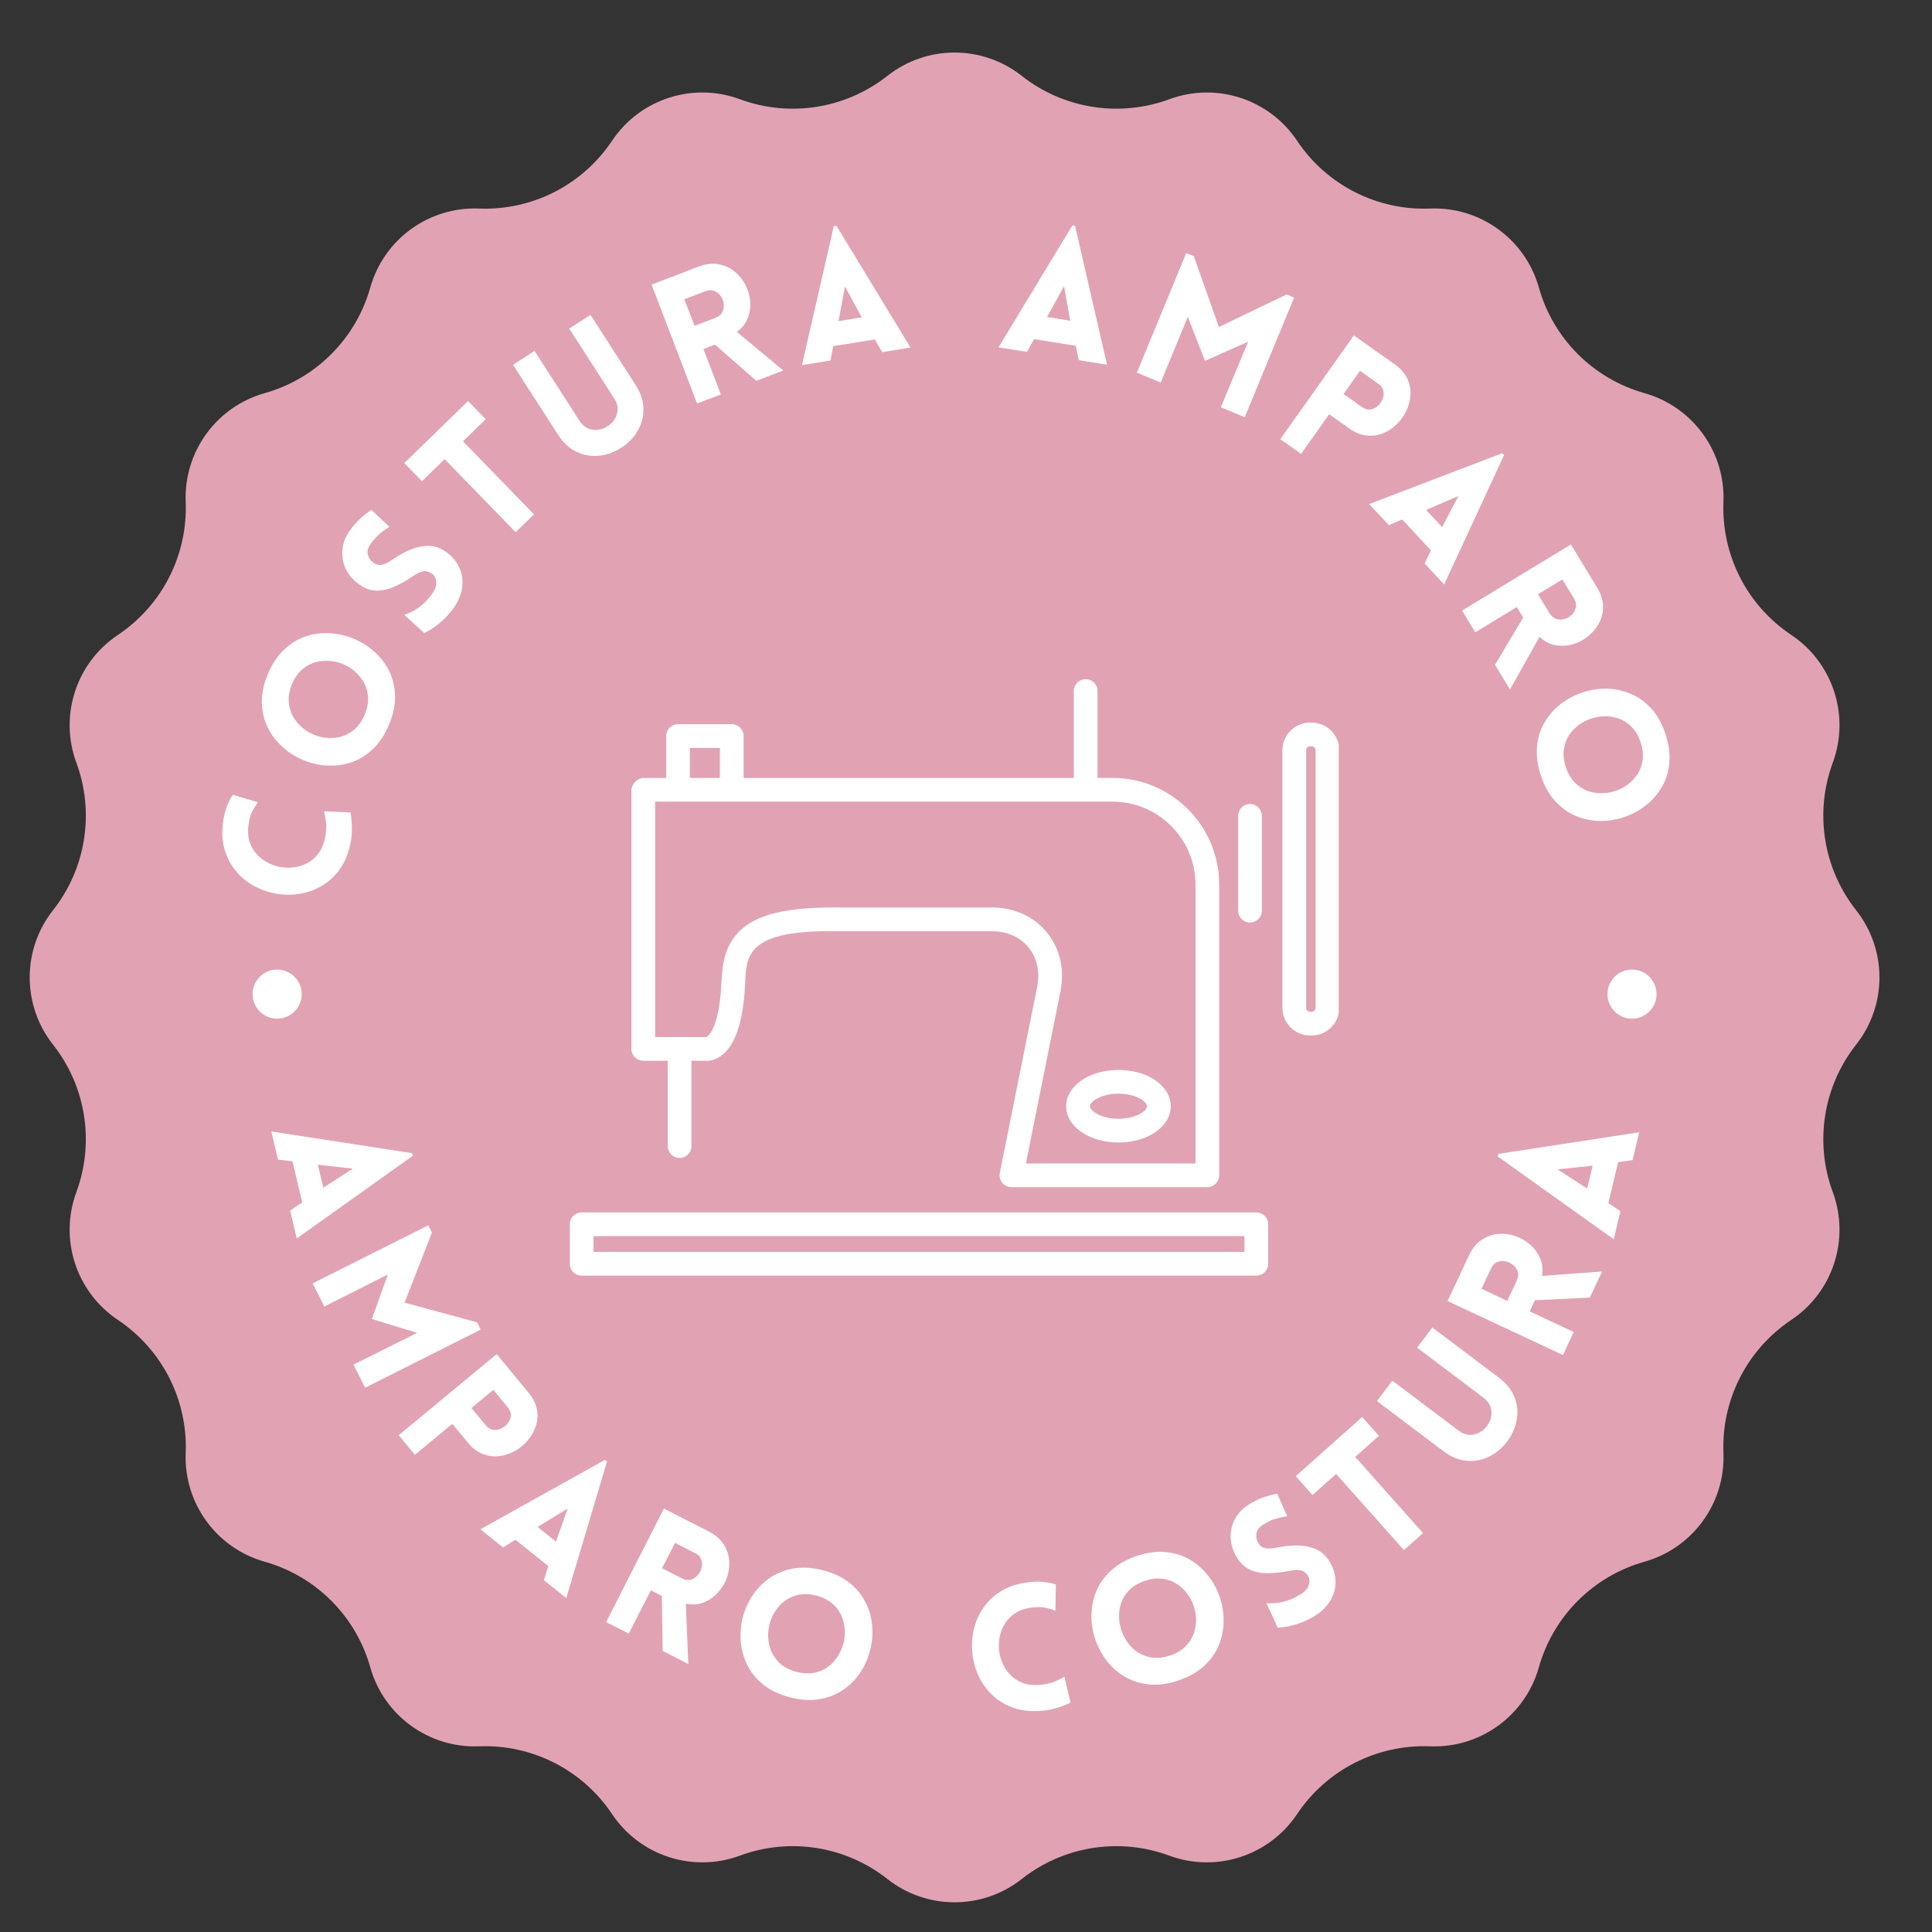 <svg version="1.0" preserveAspectRatio="xMidYMid meet" height="500" viewBox="0 0 375 375" zoomAndPan="magnify" width="500" xmlns:xlink="http://www.w3.org/1999/xlink" xmlns="http://www.w3.org/2000/svg"><rect x="0" y="0" width="375" height="375" fill="#333333" stroke="none"/><defs><g></g><clipPath id="d188de310c"><path clip-rule="nonzero" d="M 5 10 L 365 10 L 365 370 L 5 370 Z M 5 10"></path></clipPath><clipPath id="c27b04a8d4"><path clip-rule="nonzero" d="M 198.324 14.727 C 206.426 21.117 217.273 22.836 226.953 19.262 C 236.09 15.883 246.352 19.219 251.762 27.32 C 257.492 35.906 267.273 40.891 277.586 40.48 C 287.32 40.094 296.051 46.434 298.691 55.812 C 301.488 65.746 309.254 73.512 319.188 76.309 C 328.562 78.949 334.906 87.676 334.52 97.414 C 334.109 107.727 339.094 117.508 347.68 123.238 C 355.781 128.648 359.113 138.91 355.738 148.047 C 352.164 157.727 353.883 168.574 360.273 176.676 C 366.309 184.324 366.309 195.113 360.273 202.762 C 353.883 210.863 352.164 221.707 355.738 231.387 C 359.113 240.527 355.781 250.789 347.68 256.199 C 339.094 261.93 334.109 271.711 334.52 282.023 C 334.906 291.758 328.562 300.488 319.188 303.129 C 309.254 305.926 301.488 313.688 298.691 323.621 C 296.051 333 287.32 339.34 277.586 338.957 C 267.273 338.547 257.492 343.531 251.762 352.113 C 246.352 360.215 236.09 363.551 226.953 360.176 C 217.273 356.598 206.426 358.316 198.324 364.711 C 190.676 370.742 179.887 370.742 172.238 364.711 C 164.137 358.316 153.293 356.598 143.613 360.176 C 134.473 363.551 124.211 360.215 118.801 352.113 C 113.07 343.531 103.289 338.547 92.977 338.957 C 83.242 339.34 74.512 333 71.871 323.621 C 69.074 313.688 61.312 305.926 51.379 303.129 C 42 300.488 35.66 291.758 36.043 282.023 C 36.453 271.711 31.469 261.93 22.887 256.199 C 14.785 250.789 11.449 240.527 14.824 231.387 C 18.402 221.707 16.684 210.863 10.289 202.762 C 4.258 195.113 4.258 184.324 10.289 176.676 C 16.684 168.574 18.402 157.727 14.824 148.047 C 11.449 138.91 14.785 128.648 22.887 123.238 C 31.469 117.508 36.453 107.727 36.043 97.414 C 35.66 87.68 42 78.949 51.379 76.309 C 61.312 73.512 69.074 65.746 71.871 55.812 C 74.512 46.434 83.242 40.094 92.977 40.48 C 103.289 40.891 113.07 35.906 118.801 27.32 C 124.211 19.219 134.473 15.883 143.613 19.262 C 153.293 22.836 164.137 21.117 172.238 14.727 C 179.887 8.691 190.676 8.691 198.324 14.727 Z M 198.324 14.727"></path></clipPath><clipPath id="a7c4aafc61"><path clip-rule="nonzero" d="M 110.598 131.734 L 259.848 131.734 L 259.848 247.984 L 110.598 247.984 Z M 110.598 131.734"></path></clipPath><clipPath id="8eb053702a"><path clip-rule="nonzero" d="M 49.031 188.195 L 58.559 188.195 L 58.559 197.723 L 49.031 197.723 Z M 49.031 188.195"></path></clipPath><clipPath id="bae1c17dcd"><path clip-rule="nonzero" d="M 53.793 188.195 C 51.164 188.195 49.031 190.328 49.031 192.961 C 49.031 195.59 51.164 197.723 53.793 197.723 C 56.426 197.723 58.559 195.59 58.559 192.961 C 58.559 190.328 56.426 188.195 53.793 188.195 Z M 53.793 188.195"></path></clipPath><clipPath id="0bf0c7d794"><path clip-rule="nonzero" d="M 312.008 188.195 L 321.531 188.195 L 321.531 197.723 L 312.008 197.723 Z M 312.008 188.195"></path></clipPath><clipPath id="b792e5d427"><path clip-rule="nonzero" d="M 316.77 188.195 C 314.141 188.195 312.008 190.328 312.008 192.961 C 312.008 195.59 314.141 197.723 316.77 197.723 C 319.402 197.723 321.531 195.59 321.531 192.961 C 321.531 190.328 319.402 188.195 316.77 188.195 Z M 316.77 188.195"></path></clipPath></defs><g clip-path="url(#d188de310c)"><g clip-path="url(#c27b04a8d4)"><path fill-rule="nonzero" fill-opacity="1" d="M 0 4.434 L 370.566 4.434 L 370.566 375 L 0 375 Z M 0 4.434" fill="#e1a3b4"></path></g></g><g clip-path="url(#a7c4aafc61)"><path fill-rule="nonzero" fill-opacity="1" d="M 124.859 205.891 L 129.613 205.891 L 129.613 222.453 C 129.613 223.723 130.645 224.754 131.914 224.754 C 133.184 224.754 134.215 223.723 134.215 222.453 L 134.215 205.891 L 136.836 205.891 C 136.938 205.902 137.043 205.906 137.148 205.906 C 138.008 205.906 139.125 205.613 140.188 204.773 C 142.82 202.699 144.316 197.977 144.637 190.738 C 144.879 185.293 145.082 180.438 162.715 180.746 C 162.723 180.746 162.727 180.746 162.734 180.746 L 192.484 180.746 C 195.434 180.746 197.969 181.859 199.625 183.883 C 201.301 185.926 201.895 188.668 201.305 191.598 L 194.062 227.676 C 193.926 228.352 194.102 229.051 194.539 229.586 C 194.977 230.117 195.629 230.426 196.316 230.426 L 234.348 230.426 C 235.617 230.426 236.645 229.398 236.645 228.129 L 236.645 171.695 C 236.645 160.281 227.359 150.996 215.945 150.996 L 213.031 150.996 L 213.031 134.129 C 213.031 132.859 212 131.828 210.73 131.828 C 209.461 131.828 208.43 132.859 208.43 134.129 L 208.43 150.996 L 144.336 150.996 L 144.336 142.867 C 144.336 141.598 143.305 140.57 142.035 140.57 L 131.605 140.57 C 130.336 140.57 129.305 141.598 129.305 142.867 L 129.305 150.996 L 125.012 150.996 C 124.34 150.996 123.734 151.289 123.312 151.75 C 122.852 152.172 122.559 152.773 122.559 153.449 L 122.559 203.594 C 122.559 204.863 123.59 205.891 124.859 205.891 Z M 232.047 171.695 L 232.047 225.828 L 199.125 225.828 L 205.816 192.504 C 206.684 188.195 205.75 184.102 203.184 180.969 C 200.637 177.855 196.836 176.145 192.484 176.145 L 162.734 176.145 C 153.73 176.062 148.168 177.184 144.684 179.758 C 140.898 182.555 140.219 186.59 140.043 190.531 C 139.637 199.738 137.398 201.156 137.117 201.297 C 137.07 201.293 137.02 201.293 136.973 201.293 L 127.16 201.293 L 127.16 155.598 L 215.945 155.598 C 224.824 155.598 232.047 162.82 232.047 171.695 Z M 133.906 145.168 L 139.734 145.168 L 139.734 150.996 L 133.906 150.996 Z M 243.852 235.332 L 112.898 235.332 C 111.629 235.332 110.598 236.363 110.598 237.633 L 110.598 245.301 C 110.598 246.57 111.629 247.602 112.898 247.602 L 243.852 247.602 C 245.125 247.602 246.152 246.57 246.152 245.301 L 246.152 237.633 C 246.152 236.363 245.125 235.332 243.852 235.332 Z M 241.555 243 L 115.199 243 L 115.199 239.934 L 241.555 239.934 Z M 240.328 176.758 L 240.328 158.355 C 240.328 157.086 241.355 156.055 242.625 156.055 C 243.898 156.055 244.926 157.086 244.926 158.355 L 244.926 176.758 C 244.926 178.027 243.898 179.059 242.625 179.059 C 241.355 179.059 240.328 178.027 240.328 176.758 Z M 254.586 140.262 L 254.281 140.262 C 251.32 140.262 248.914 142.668 248.914 145.629 L 248.914 195.617 C 248.914 198.578 251.32 200.984 254.281 200.984 L 254.586 200.984 C 257.547 200.984 259.953 198.578 259.953 195.617 L 259.953 145.629 C 259.953 142.668 257.547 140.262 254.586 140.262 Z M 255.355 195.617 C 255.355 196.035 255.004 196.387 254.586 196.387 L 254.281 196.387 C 253.863 196.387 253.516 196.035 253.516 195.617 L 253.516 145.629 C 253.516 145.215 253.863 144.863 254.281 144.863 L 254.586 144.863 C 255.004 144.863 255.355 145.215 255.355 145.629 Z M 217.098 221.758 C 222.785 221.758 227.242 218.668 227.242 214.719 C 227.242 210.773 222.785 207.68 217.098 207.68 C 211.406 207.68 206.949 210.773 206.949 214.719 C 206.949 218.668 211.406 221.758 217.098 221.758 Z M 217.098 212.281 C 220.535 212.281 222.641 213.859 222.641 214.719 C 222.641 215.582 220.535 217.16 217.098 217.16 C 213.656 217.16 211.551 215.582 211.551 214.719 C 211.551 213.859 213.656 212.281 217.098 212.281 Z M 217.098 212.281" fill="#ffffff"></path></g><g clip-path="url(#8eb053702a)"><g clip-path="url(#bae1c17dcd)"><path fill-rule="nonzero" fill-opacity="1" d="M 49.031 188.195 L 58.559 188.195 L 58.559 197.723 L 49.031 197.723 Z M 49.031 188.195" fill="#ffffff"></path></g></g><g clip-path="url(#0bf0c7d794)"><g clip-path="url(#b792e5d427)"><path fill-rule="nonzero" fill-opacity="1" d="M 312.008 188.195 L 321.531 188.195 L 321.531 197.723 L 312.008 197.723 Z M 312.008 188.195" fill="#ffffff"></path></g></g><g fill-opacity="1" fill="#ffffff"><g transform="translate(65.622, 177.203)"><g><path d="M -15.547 -21.484 C -15.867 -21.066 -16.203 -20.551 -16.547 -19.938 C -16.891 -19.332 -17.148 -18.5 -17.328 -17.438 C -17.578 -16.051 -17.52 -14.82 -17.156 -13.75 C -16.789 -12.676 -16.211 -11.766 -15.422 -11.016 C -14.641 -10.273 -13.738 -9.711 -12.719 -9.328 C -11.695 -8.941 -10.641 -8.758 -9.547 -8.781 C -8.453 -8.801 -7.41 -9.023 -6.422 -9.453 C -5.441 -9.891 -4.598 -10.555 -3.891 -11.453 C -3.191 -12.348 -2.719 -13.488 -2.469 -14.875 C -2.289 -15.938 -2.254 -16.891 -2.359 -17.734 C -2.473 -18.586 -2.598 -19.254 -2.734 -19.734 L 2.406 -19.516 C 2.562 -18.723 2.648 -17.816 2.672 -16.797 C 2.703 -15.785 2.645 -14.852 2.5 -14 C 2.133 -11.926 1.473 -10.176 0.516 -8.75 C -0.441 -7.32 -1.602 -6.195 -2.969 -5.375 C -4.332 -4.551 -5.785 -4.004 -7.328 -3.734 C -8.879 -3.473 -10.441 -3.477 -12.016 -3.75 C -13.586 -4.031 -15.062 -4.551 -16.438 -5.312 C -17.812 -6.082 -18.992 -7.086 -19.984 -8.328 C -20.984 -9.566 -21.695 -11.02 -22.125 -12.688 C -22.551 -14.352 -22.582 -16.223 -22.219 -18.297 C -21.914 -20.055 -21.32 -21.598 -20.438 -22.922 Z M -15.547 -21.484"></path></g></g></g><g fill-opacity="1" fill="#ffffff"><g transform="translate(69.437, 154.09)"><g><path d="M 6.031 -13.344 C 5.207 -11.406 4.156 -9.836 2.875 -8.641 C 1.594 -7.441 0.191 -6.594 -1.328 -6.094 C -2.848 -5.594 -4.414 -5.395 -6.031 -5.5 C -7.645 -5.602 -9.188 -5.969 -10.656 -6.594 C -12.133 -7.219 -13.469 -8.07 -14.656 -9.156 C -15.852 -10.238 -16.801 -11.504 -17.5 -12.953 C -18.207 -14.398 -18.578 -16.004 -18.609 -17.766 C -18.641 -19.523 -18.242 -21.375 -17.422 -23.312 C -16.586 -25.27 -15.523 -26.848 -14.234 -28.047 C -12.953 -29.242 -11.547 -30.094 -10.016 -30.594 C -8.492 -31.094 -6.926 -31.285 -5.312 -31.172 C -3.707 -31.066 -2.164 -30.703 -0.688 -30.078 C 0.781 -29.453 2.113 -28.598 3.312 -27.516 C 4.508 -26.441 5.457 -25.18 6.156 -23.734 C 6.852 -22.285 7.211 -20.68 7.234 -18.922 C 7.266 -17.16 6.863 -15.301 6.031 -13.344 Z M 1.328 -15.344 C 1.879 -16.645 2.098 -17.867 1.984 -19.016 C 1.867 -20.172 1.508 -21.203 0.906 -22.109 C 0.312 -23.016 -0.441 -23.773 -1.359 -24.391 C -2.273 -25.004 -3.27 -25.426 -4.344 -25.656 C -5.426 -25.883 -6.504 -25.898 -7.578 -25.703 C -8.648 -25.516 -9.641 -25.062 -10.547 -24.344 C -11.461 -23.633 -12.195 -22.629 -12.75 -21.328 C -13.289 -20.035 -13.5 -18.816 -13.375 -17.672 C -13.258 -16.523 -12.898 -15.492 -12.297 -14.578 C -11.691 -13.66 -10.93 -12.895 -10.016 -12.281 C -9.109 -11.676 -8.113 -11.254 -7.031 -11.016 C -5.945 -10.785 -4.867 -10.77 -3.797 -10.969 C -2.734 -11.176 -1.75 -11.633 -0.844 -12.344 C 0.062 -13.051 0.785 -14.051 1.328 -15.344 Z M 1.328 -15.344"></path></g></g></g><g fill-opacity="1" fill="#ffffff"><g transform="translate(82.689, 125.133)"><g><path d="M -0.344 -2.25 L -4.203 -5.781 C -3.109 -6.156 -2.172 -6.641 -1.391 -7.234 C -0.609 -7.828 0.02 -8.414 0.5 -9 C 0.977 -9.582 1.312 -10.035 1.5 -10.359 C 1.895 -10.992 2.051 -11.66 1.969 -12.359 C 1.883 -13.055 1.551 -13.566 0.969 -13.891 C 0.352 -14.273 -0.238 -14.375 -0.812 -14.188 C -1.395 -14.008 -1.984 -13.703 -2.578 -13.266 C -3.723 -12.504 -4.875 -11.852 -6.031 -11.312 C -7.195 -10.781 -8.363 -10.508 -9.531 -10.5 C -10.695 -10.488 -11.848 -10.891 -12.984 -11.703 C -14.109 -12.504 -14.953 -13.469 -15.516 -14.594 C -16.078 -15.719 -16.32 -16.91 -16.25 -18.172 C -16.176 -19.43 -15.77 -20.629 -15.031 -21.766 C -14.695 -22.316 -14.219 -22.941 -13.594 -23.641 C -12.977 -24.348 -11.984 -25.191 -10.609 -26.172 L -7.109 -22.891 C -8.336 -22.109 -9.219 -21.41 -9.75 -20.797 C -10.281 -20.191 -10.656 -19.723 -10.875 -19.391 C -11.344 -18.648 -11.469 -17.953 -11.25 -17.297 C -11.031 -16.648 -10.633 -16.148 -10.062 -15.797 C -9.457 -15.441 -8.852 -15.375 -8.25 -15.594 C -7.656 -15.812 -7.047 -16.141 -6.422 -16.578 C -5.297 -17.359 -4.141 -17.988 -2.953 -18.469 C -1.773 -18.957 -0.602 -19.191 0.562 -19.172 C 1.727 -19.148 2.844 -18.758 3.906 -18 C 5.02 -17.207 5.848 -16.242 6.391 -15.109 C 6.941 -13.973 7.16 -12.758 7.047 -11.469 C 6.941 -10.176 6.477 -8.867 5.656 -7.547 C 5.406 -7.16 5.023 -6.66 4.516 -6.047 C 4.004 -5.441 3.348 -4.801 2.547 -4.125 C 1.742 -3.445 0.781 -2.82 -0.344 -2.25 Z M -0.344 -2.25"></path></g></g></g><g fill-opacity="1" fill="#ffffff"><g transform="translate(95.182, 108.065)"><g><path d="M 8.469 -8.219 L 4.906 -4.766 L -8.875 -18.953 L -13.281 -14.672 L -16.703 -18.188 L -4.328 -30.219 L -0.906 -26.703 L -5.312 -22.406 Z M 8.469 -8.219"></path></g></g></g><g fill-opacity="1" fill="#ffffff"><g transform="translate(110.771, 93.011)"><g><path d="M 12.562 -18.344 C 13.477 -16.926 13.988 -15.539 14.094 -14.188 C 14.195 -12.832 14 -11.566 13.5 -10.391 C 13 -9.211 12.281 -8.18 11.344 -7.297 C 10.406 -6.41 9.332 -5.719 8.125 -5.219 C 6.926 -4.727 5.688 -4.492 4.406 -4.516 C 3.125 -4.547 1.883 -4.891 0.688 -5.547 C -0.5 -6.203 -1.551 -7.238 -2.469 -8.656 L -11.188 -22.203 L -7.016 -24.891 L 1.688 -11.375 C 2.25 -10.508 2.926 -9.957 3.719 -9.719 C 4.508 -9.488 5.297 -9.5 6.078 -9.75 C 6.859 -10.008 7.523 -10.441 8.078 -11.047 C 8.629 -11.648 8.961 -12.363 9.078 -13.188 C 9.203 -14.008 8.984 -14.852 8.422 -15.719 L -0.281 -29.234 L 3.844 -31.891 Z M 12.562 -18.344"></path></g></g></g><g fill-opacity="1" fill="#ffffff"><g transform="translate(132.723, 79.308)"><g><path d="M 14.078 -5.391 L 6.047 -12.422 L 3.812 -11.562 L 7.188 -2.75 L 2.578 -0.984 L -6.25 -24.062 L 2.859 -27.547 C 4.242 -28.078 5.52 -28.238 6.688 -28.031 C 7.863 -27.832 8.895 -27.379 9.781 -26.672 C 10.664 -25.973 11.379 -25.113 11.922 -24.094 C 12.461 -23.07 12.781 -21.992 12.875 -20.859 C 12.977 -19.734 12.828 -18.645 12.422 -17.594 C 12.023 -16.539 11.32 -15.633 10.312 -14.875 L 19.312 -7.391 Z M 2.094 -16.062 L 6.172 -17.625 C 6.805 -17.863 7.242 -18.227 7.484 -18.719 C 7.734 -19.207 7.82 -19.734 7.75 -20.297 C 7.688 -20.859 7.488 -21.375 7.156 -21.844 C 6.832 -22.312 6.414 -22.645 5.906 -22.844 C 5.395 -23.039 4.82 -23.02 4.188 -22.781 L 0.109 -21.219 Z M 2.094 -16.062"></path></g></g></g><g fill-opacity="1" fill="#ffffff"><g transform="translate(155.118, 70.957)"><g><path d="M 0.547 -0.094 L 6.719 -27.047 L 7.234 -27.141 L 21.609 -3.5 L 16.125 -2.609 L 14.688 -5.078 L 6.609 -3.766 L 6.078 -0.984 Z M 7.641 -8.625 L 12.141 -9.359 L 8.891 -15.359 Z M 7.641 -8.625"></path></g></g></g><g fill-opacity="1" fill="#ffffff"><g transform="translate(180.425, 67.606)"><g></g></g></g><g fill-opacity="1" fill="#ffffff"><g transform="translate(193.263, 67.323)"><g><path d="M 0.547 0.094 L 14.891 -23.562 L 15.406 -23.484 L 21.609 3.469 L 16.125 2.578 L 15.547 -0.203 L 7.453 -1.5 L 6.078 0.969 Z M 9.969 -5.797 L 14.469 -5.062 L 13.266 -11.781 Z M 9.969 -5.797"></path></g></g></g><g fill-opacity="1" fill="#ffffff"><g transform="translate(218.105, 71.275)"><g><path d="M 18.484 -7.797 L 31.641 -14.125 L 33.078 -13.516 L 23.5 9.703 L 18.859 7.781 L 24.156 -4.953 L 15.781 -1.234 L 12.453 -9.781 L 7.188 2.969 L 2.562 1.062 L 12.141 -22.156 L 13.609 -21.562 Z M 18.484 -7.797"></path></g></g></g><g fill-opacity="1" fill="#ffffff"><g transform="translate(246.258, 83.651)"><g><path d="M 6.281 4.453 L 2.25 1.594 L 16.531 -18.547 L 24.469 -12.922 C 25.594 -12.117 26.395 -11.207 26.875 -10.188 C 27.363 -9.164 27.578 -8.117 27.516 -7.047 C 27.461 -5.984 27.195 -4.945 26.719 -3.938 C 26.25 -2.938 25.617 -2.051 24.828 -1.281 C 24.047 -0.508 23.156 0.07 22.156 0.469 C 21.164 0.863 20.109 1 18.984 0.875 C 17.859 0.75 16.742 0.297 15.641 -0.484 L 11.734 -3.25 Z M 14.531 -7.172 L 18.094 -4.641 C 18.645 -4.254 19.188 -4.098 19.719 -4.172 C 20.25 -4.242 20.727 -4.461 21.156 -4.828 C 21.582 -5.203 21.898 -5.656 22.109 -6.188 C 22.316 -6.719 22.367 -7.25 22.266 -7.781 C 22.16 -8.312 21.832 -8.77 21.281 -9.156 L 17.719 -11.688 Z M 14.531 -7.172"></path></g></g></g><g fill-opacity="1" fill="#ffffff"><g transform="translate(265.372, 97.433)"><g><path d="M 0.375 0.406 L 26.219 -9.469 L 26.562 -9.094 L 14.938 16.016 L 11.141 11.938 L 12.375 9.391 L 6.797 3.391 L 4.203 4.5 Z M 11.422 1.547 L 14.547 4.875 L 17.703 -1.156 Z M 11.422 1.547"></path></g></g></g><g fill-opacity="1" fill="#ffffff"><g transform="translate(282.354, 116.152)"><g><path d="M 7.828 12.891 L 13.297 3.719 L 12.062 1.672 L 4 6.578 L 1.438 2.359 L 22.562 -10.469 L 27.625 -2.125 C 28.395 -0.863 28.785 0.359 28.797 1.547 C 28.805 2.734 28.539 3.828 28 4.828 C 27.457 5.828 26.734 6.68 25.828 7.391 C 24.93 8.109 23.938 8.617 22.844 8.922 C 21.75 9.223 20.645 9.27 19.531 9.062 C 18.414 8.863 17.395 8.332 16.469 7.469 L 10.734 17.672 Z M 16.172 -0.812 L 18.438 2.922 C 18.789 3.492 19.227 3.852 19.75 4 C 20.281 4.156 20.816 4.148 21.359 3.984 C 21.91 3.816 22.383 3.531 22.781 3.125 C 23.176 2.719 23.426 2.242 23.531 1.703 C 23.645 1.172 23.523 0.617 23.172 0.047 L 20.906 -3.688 Z M 16.172 -0.812"></path></g></g></g><g fill-opacity="1" fill="#ffffff"><g transform="translate(294.851, 136.4)"><g><path d="M 4.203 14.047 C 3.555 12.035 3.32 10.156 3.5 8.406 C 3.676 6.656 4.176 5.094 5 3.719 C 5.82 2.344 6.879 1.164 8.172 0.188 C 9.461 -0.789 10.863 -1.523 12.375 -2.016 C 13.895 -2.516 15.457 -2.75 17.062 -2.719 C 18.676 -2.688 20.223 -2.352 21.703 -1.719 C 23.191 -1.094 24.523 -0.129 25.703 1.172 C 26.879 2.484 27.789 4.145 28.438 6.156 C 29.094 8.176 29.332 10.055 29.156 11.797 C 28.977 13.547 28.473 15.109 27.641 16.484 C 26.816 17.867 25.758 19.051 24.469 20.031 C 23.188 21.008 21.785 21.742 20.266 22.234 C 18.754 22.734 17.191 22.969 15.578 22.938 C 13.961 22.906 12.414 22.57 10.938 21.938 C 9.457 21.301 8.129 20.332 6.953 19.031 C 5.773 17.727 4.859 16.066 4.203 14.047 Z M 9.062 12.469 C 9.5 13.801 10.141 14.863 10.984 15.656 C 11.828 16.445 12.77 16.988 13.812 17.281 C 14.863 17.57 15.938 17.645 17.031 17.5 C 18.125 17.363 19.156 17.031 20.125 16.5 C 21.094 15.969 21.914 15.273 22.594 14.422 C 23.27 13.578 23.719 12.582 23.938 11.438 C 24.156 10.301 24.047 9.066 23.609 7.734 C 23.18 6.398 22.547 5.336 21.703 4.547 C 20.859 3.754 19.91 3.211 18.859 2.922 C 17.805 2.629 16.734 2.551 15.641 2.688 C 14.547 2.832 13.516 3.172 12.547 3.703 C 11.578 4.234 10.754 4.922 10.078 5.766 C 9.41 6.617 8.969 7.613 8.75 8.75 C 8.531 9.895 8.633 11.133 9.062 12.469 Z M 9.062 12.469"></path></g></g></g><g fill-opacity="1" fill="#ffffff"><g transform="translate(303.655, 167.202)"><g></g></g></g><g fill-opacity="1" fill="#ffffff"><g transform="translate(52.539, 219.085)"><g><path d="M 0.125 0.531 L 27.453 4.75 L 27.578 5.25 L 5.062 21.297 L 3.781 15.891 L 6.125 14.281 L 4.234 6.328 L 1.422 5.984 Z M 9.156 6.984 L 10.219 11.438 L 15.953 7.75 Z M 9.156 6.984"></path></g></g></g><g fill-opacity="1" fill="#ffffff"><g transform="translate(59.448, 246.637)"><g><path d="M 19.078 6.203 L 33.156 10.031 L 33.859 11.438 L 11.422 22.719 L 9.172 18.234 L 21.516 12.062 L 12.734 9.391 L 15.828 0.75 L 3.5 6.953 L 1.25 2.469 L 23.688 -8.812 L 24.391 -7.391 Z M 19.078 6.203"></path></g></g></g><g fill-opacity="1" fill="#ffffff"><g transform="translate(75.621, 276.448)"><g><path d="M 4.906 5.938 L 1.766 2.125 L 20.781 -13.609 L 26.969 -6.125 C 27.852 -5.051 28.395 -3.961 28.594 -2.859 C 28.789 -1.754 28.723 -0.695 28.391 0.312 C 28.066 1.32 27.547 2.254 26.828 3.109 C 26.117 3.961 25.281 4.656 24.312 5.188 C 23.352 5.727 22.344 6.062 21.281 6.188 C 20.219 6.312 19.156 6.172 18.094 5.766 C 17.039 5.367 16.082 4.645 15.219 3.594 L 12.172 -0.078 Z M 15.891 -3.156 L 18.672 0.203 C 19.109 0.723 19.594 1.016 20.125 1.078 C 20.656 1.148 21.176 1.062 21.688 0.812 C 22.195 0.57 22.625 0.223 22.969 -0.234 C 23.312 -0.691 23.5 -1.188 23.531 -1.719 C 23.562 -2.258 23.359 -2.789 22.922 -3.312 L 20.141 -6.672 Z M 15.891 -3.156"></path></g></g></g><g fill-opacity="1" fill="#ffffff"><g transform="translate(92.832, 296.487)"><g><path d="M 0.422 0.344 L 24.594 -13.125 L 24.984 -12.797 L 17.078 13.703 L 12.734 10.219 L 13.594 7.5 L 7.219 2.375 L 4.797 3.859 Z M 11.516 -0.109 L 15.078 2.75 L 17.359 -3.688 Z M 11.516 -0.109"></path></g></g></g><g fill-opacity="1" fill="#ffffff"><g transform="translate(115.181, 313.594)"><g><path d="M 13.438 6.844 L 13.281 -3.828 L 11.141 -4.906 L 6.859 3.5 L 2.469 1.25 L 13.688 -20.781 L 22.375 -16.344 C 23.688 -15.676 24.66 -14.832 25.297 -13.812 C 25.941 -12.801 26.297 -11.727 26.359 -10.594 C 26.43 -9.469 26.27 -8.363 25.875 -7.281 C 25.477 -6.207 24.891 -5.254 24.109 -4.422 C 23.336 -3.586 22.426 -2.961 21.375 -2.547 C 20.32 -2.141 19.176 -2.062 17.938 -2.312 L 18.422 9.391 Z M 13.328 -9.203 L 17.219 -7.219 C 17.82 -6.914 18.383 -6.836 18.906 -6.984 C 19.426 -7.129 19.875 -7.414 20.25 -7.844 C 20.625 -8.27 20.875 -8.758 21 -9.312 C 21.133 -9.875 21.109 -10.41 20.922 -10.922 C 20.734 -11.43 20.336 -11.836 19.734 -12.141 L 15.844 -14.125 Z M 13.328 -9.203"></path></g></g></g><g fill-opacity="1" fill="#ffffff"><g transform="translate(139.352, 325.68)"><g><path d="M 14.156 3.812 C 12.102 3.312 10.379 2.523 8.984 1.453 C 7.598 0.379 6.535 -0.867 5.797 -2.297 C 5.066 -3.723 4.617 -5.238 4.453 -6.844 C 4.297 -8.457 4.406 -10.039 4.781 -11.594 C 5.164 -13.145 5.801 -14.594 6.688 -15.938 C 7.57 -17.289 8.672 -18.43 9.984 -19.359 C 11.297 -20.285 12.816 -20.906 14.547 -21.219 C 16.273 -21.531 18.164 -21.438 20.219 -20.938 C 22.281 -20.426 24.004 -19.633 25.391 -18.562 C 26.773 -17.488 27.836 -16.234 28.578 -14.797 C 29.328 -13.367 29.773 -11.852 29.922 -10.25 C 30.078 -8.656 29.961 -7.082 29.578 -5.531 C 29.203 -3.977 28.578 -2.52 27.703 -1.156 C 26.828 0.195 25.727 1.332 24.406 2.25 C 23.082 3.176 21.555 3.797 19.828 4.109 C 18.109 4.422 16.219 4.32 14.156 3.812 Z M 15.375 -1.141 C 16.738 -0.805 17.977 -0.785 19.094 -1.078 C 20.219 -1.379 21.176 -1.898 21.969 -2.641 C 22.758 -3.379 23.383 -4.25 23.844 -5.25 C 24.312 -6.258 24.57 -7.312 24.625 -8.406 C 24.676 -9.508 24.52 -10.57 24.156 -11.594 C 23.801 -12.625 23.191 -13.531 22.328 -14.312 C 21.473 -15.102 20.363 -15.664 19 -16 C 17.633 -16.332 16.395 -16.348 15.281 -16.047 C 14.176 -15.742 13.219 -15.223 12.406 -14.484 C 11.602 -13.742 10.973 -12.867 10.516 -11.859 C 10.066 -10.859 9.812 -9.805 9.75 -8.703 C 9.688 -7.609 9.844 -6.547 10.219 -5.516 C 10.594 -4.492 11.203 -3.594 12.047 -2.812 C 12.898 -2.031 14.008 -1.473 15.375 -1.141 Z M 15.375 -1.141"></path></g></g></g><g fill-opacity="1" fill="#ffffff"><g transform="translate(173.318, 332.549)"><g></g></g></g><g fill-opacity="1" fill="#ffffff"><g transform="translate(188.318, 333.381)"><g><path d="M 16.531 -20.719 C 16.039 -20.926 15.457 -21.113 14.781 -21.281 C 14.113 -21.445 13.242 -21.477 12.172 -21.375 C 10.766 -21.238 9.594 -20.848 8.656 -20.203 C 7.719 -19.566 6.992 -18.77 6.484 -17.812 C 5.984 -16.852 5.68 -15.828 5.578 -14.734 C 5.484 -13.648 5.594 -12.582 5.906 -11.531 C 6.219 -10.488 6.711 -9.551 7.391 -8.719 C 8.078 -7.895 8.941 -7.258 9.984 -6.812 C 11.023 -6.375 12.25 -6.223 13.656 -6.359 C 14.727 -6.461 15.66 -6.68 16.453 -7.016 C 17.242 -7.348 17.859 -7.648 18.297 -7.922 L 19.453 -2.906 C 18.723 -2.531 17.875 -2.195 16.906 -1.906 C 15.938 -1.613 15.02 -1.426 14.156 -1.344 C 12.062 -1.133 10.195 -1.301 8.562 -1.844 C 6.938 -2.383 5.539 -3.195 4.375 -4.281 C 3.219 -5.375 2.305 -6.633 1.641 -8.062 C 0.973 -9.488 0.562 -10.992 0.406 -12.578 C 0.25 -14.16 0.359 -15.719 0.734 -17.25 C 1.109 -18.781 1.754 -20.191 2.672 -21.484 C 3.598 -22.785 4.805 -23.863 6.297 -24.719 C 7.797 -25.57 9.594 -26.102 11.688 -26.312 C 13.469 -26.488 15.113 -26.328 16.625 -25.828 Z M 16.531 -20.719"></path></g></g></g><g fill-opacity="1" fill="#ffffff"><g transform="translate(214.802, 330.566)"><g><path d="M 13.984 -4.406 C 11.984 -3.719 10.109 -3.453 8.359 -3.609 C 6.609 -3.773 5.035 -4.254 3.641 -5.047 C 2.254 -5.848 1.062 -6.883 0.062 -8.156 C -0.938 -9.438 -1.691 -10.832 -2.203 -12.344 C -2.723 -13.852 -2.973 -15.414 -2.953 -17.031 C -2.941 -18.645 -2.629 -20.195 -2.016 -21.688 C -1.41 -23.176 -0.461 -24.516 0.828 -25.703 C 2.117 -26.898 3.766 -27.844 5.766 -28.531 C 7.773 -29.219 9.648 -29.477 11.391 -29.312 C 13.141 -29.156 14.707 -28.676 16.094 -27.875 C 17.488 -27.07 18.68 -26.035 19.672 -24.766 C 20.672 -23.492 21.426 -22.102 21.938 -20.594 C 22.457 -19.082 22.711 -17.516 22.703 -15.891 C 22.691 -14.273 22.379 -12.723 21.766 -11.234 C 21.16 -9.754 20.211 -8.414 18.922 -7.219 C 17.641 -6.031 15.992 -5.094 13.984 -4.406 Z M 12.344 -9.25 C 13.676 -9.695 14.727 -10.348 15.5 -11.203 C 16.281 -12.055 16.805 -13.008 17.078 -14.062 C 17.359 -15.113 17.422 -16.18 17.266 -17.266 C 17.117 -18.359 16.77 -19.383 16.219 -20.344 C 15.676 -21.301 14.973 -22.113 14.109 -22.781 C 13.242 -23.457 12.238 -23.895 11.094 -24.094 C 9.957 -24.289 8.723 -24.164 7.391 -23.719 C 6.055 -23.258 5 -22.602 4.219 -21.75 C 3.445 -20.906 2.926 -19.953 2.656 -18.891 C 2.383 -17.828 2.328 -16.75 2.484 -15.656 C 2.641 -14.57 2.988 -13.551 3.531 -12.594 C 4.07 -11.633 4.77 -10.82 5.625 -10.156 C 6.488 -9.5 7.488 -9.066 8.625 -8.859 C 9.77 -8.66 11.008 -8.789 12.344 -9.25 Z M 12.344 -9.25"></path></g></g></g><g fill-opacity="1" fill="#ffffff"><g transform="translate(247.441, 318.137)"><g><path d="M 0.562 -2.203 L -1.609 -6.953 C -0.453 -6.891 0.594 -6.973 1.531 -7.203 C 2.477 -7.441 3.289 -7.738 3.969 -8.094 C 4.645 -8.445 5.129 -8.734 5.422 -8.953 C 6.023 -9.367 6.426 -9.914 6.625 -10.594 C 6.832 -11.27 6.734 -11.879 6.328 -12.422 C 5.91 -13.004 5.398 -13.32 4.797 -13.375 C 4.191 -13.438 3.535 -13.383 2.828 -13.219 C 1.461 -12.969 0.141 -12.82 -1.141 -12.781 C -2.43 -12.738 -3.609 -12.941 -4.672 -13.391 C -5.742 -13.848 -6.641 -14.664 -7.359 -15.844 C -8.086 -17.031 -8.488 -18.25 -8.562 -19.5 C -8.645 -20.758 -8.406 -21.953 -7.844 -23.078 C -7.289 -24.203 -6.457 -25.145 -5.344 -25.906 C -4.812 -26.289 -4.125 -26.68 -3.281 -27.078 C -2.438 -27.484 -1.191 -27.867 0.453 -28.234 L 2.406 -23.844 C 0.957 -23.613 -0.129 -23.32 -0.859 -22.969 C -1.586 -22.613 -2.113 -22.32 -2.438 -22.094 C -3.156 -21.602 -3.539 -21.016 -3.594 -20.328 C -3.656 -19.641 -3.488 -19.016 -3.094 -18.453 C -2.676 -17.91 -2.145 -17.617 -1.5 -17.578 C -0.863 -17.547 -0.176 -17.609 0.562 -17.766 C 1.906 -18.047 3.219 -18.176 4.5 -18.156 C 5.781 -18.145 6.945 -17.898 8 -17.422 C 9.062 -16.953 9.938 -16.16 10.625 -15.047 C 11.332 -13.879 11.719 -12.664 11.781 -11.406 C 11.844 -10.156 11.57 -8.953 10.969 -7.797 C 10.363 -6.648 9.426 -5.633 8.156 -4.75 C 7.781 -4.488 7.234 -4.176 6.516 -3.812 C 5.805 -3.445 4.953 -3.109 3.953 -2.797 C 2.953 -2.492 1.82 -2.297 0.562 -2.203 Z M 0.562 -2.203"></path></g></g></g><g fill-opacity="1" fill="#ffffff"><g transform="translate(267.394, 305.416)"><g><path d="M 8.812 -7.844 L 5.109 -4.547 L -8.047 -19.328 L -12.641 -15.234 L -15.891 -18.891 L -3 -30.375 L 0.25 -26.719 L -4.344 -22.625 Z M 8.812 -7.844"></path></g></g></g><g fill-opacity="1" fill="#ffffff"><g transform="translate(285.435, 288.915)"><g><path d="M 5.453 -21.547 C 6.797 -20.535 7.754 -19.41 8.328 -18.172 C 8.898 -16.941 9.148 -15.688 9.078 -14.406 C 9.004 -13.133 8.68 -11.922 8.109 -10.766 C 7.547 -9.609 6.781 -8.586 5.812 -7.703 C 4.852 -6.828 3.77 -6.18 2.562 -5.766 C 1.363 -5.348 0.094 -5.238 -1.25 -5.438 C -2.602 -5.645 -3.953 -6.254 -5.297 -7.266 L -18.172 -16.969 L -15.188 -20.922 L -2.344 -11.25 C -1.52 -10.625 -0.695 -10.344 0.125 -10.406 C 0.945 -10.469 1.68 -10.75 2.328 -11.25 C 2.973 -11.758 3.453 -12.395 3.766 -13.156 C 4.078 -13.914 4.145 -14.695 3.969 -15.5 C 3.789 -16.312 3.289 -17.031 2.469 -17.656 L -10.375 -27.328 L -7.422 -31.25 Z M 5.453 -21.547"></path></g></g></g><g fill-opacity="1" fill="#ffffff"><g transform="translate(302.196, 265.515)"><g><path d="M 6.391 -13.656 L -4.266 -13.141 L -5.281 -10.969 L 3.266 -6.969 L 1.172 -2.5 L -21.219 -12.984 L -17.078 -21.812 C -16.453 -23.156 -15.645 -24.16 -14.656 -24.828 C -13.664 -25.504 -12.602 -25.895 -11.469 -26 C -10.344 -26.102 -9.234 -25.973 -8.141 -25.609 C -7.047 -25.254 -6.07 -24.703 -5.219 -23.953 C -4.363 -23.211 -3.711 -22.32 -3.266 -21.281 C -2.816 -20.25 -2.691 -19.109 -2.891 -17.859 L 8.766 -18.719 Z M -9.641 -13.016 L -7.781 -16.969 C -7.5 -17.582 -7.438 -18.148 -7.594 -18.672 C -7.758 -19.191 -8.062 -19.629 -8.5 -19.984 C -8.945 -20.348 -9.445 -20.582 -10 -20.688 C -10.562 -20.801 -11.094 -20.754 -11.594 -20.547 C -12.102 -20.336 -12.5 -19.926 -12.781 -19.312 L -14.641 -15.359 Z M -9.641 -13.016"></path></g></g></g><g fill-opacity="1" fill="#ffffff"><g transform="translate(313.103, 241.068)"><g><path d="M 0.125 -0.531 L -22.391 -16.594 L -22.266 -17.094 L 5.062 -21.297 L 3.781 -15.891 L 0.969 -15.5 L -0.922 -7.547 L 1.422 -5.984 Z M -5.031 -10.359 L -3.969 -14.812 L -10.766 -14.094 Z M -5.031 -10.359"></path></g></g></g></svg>